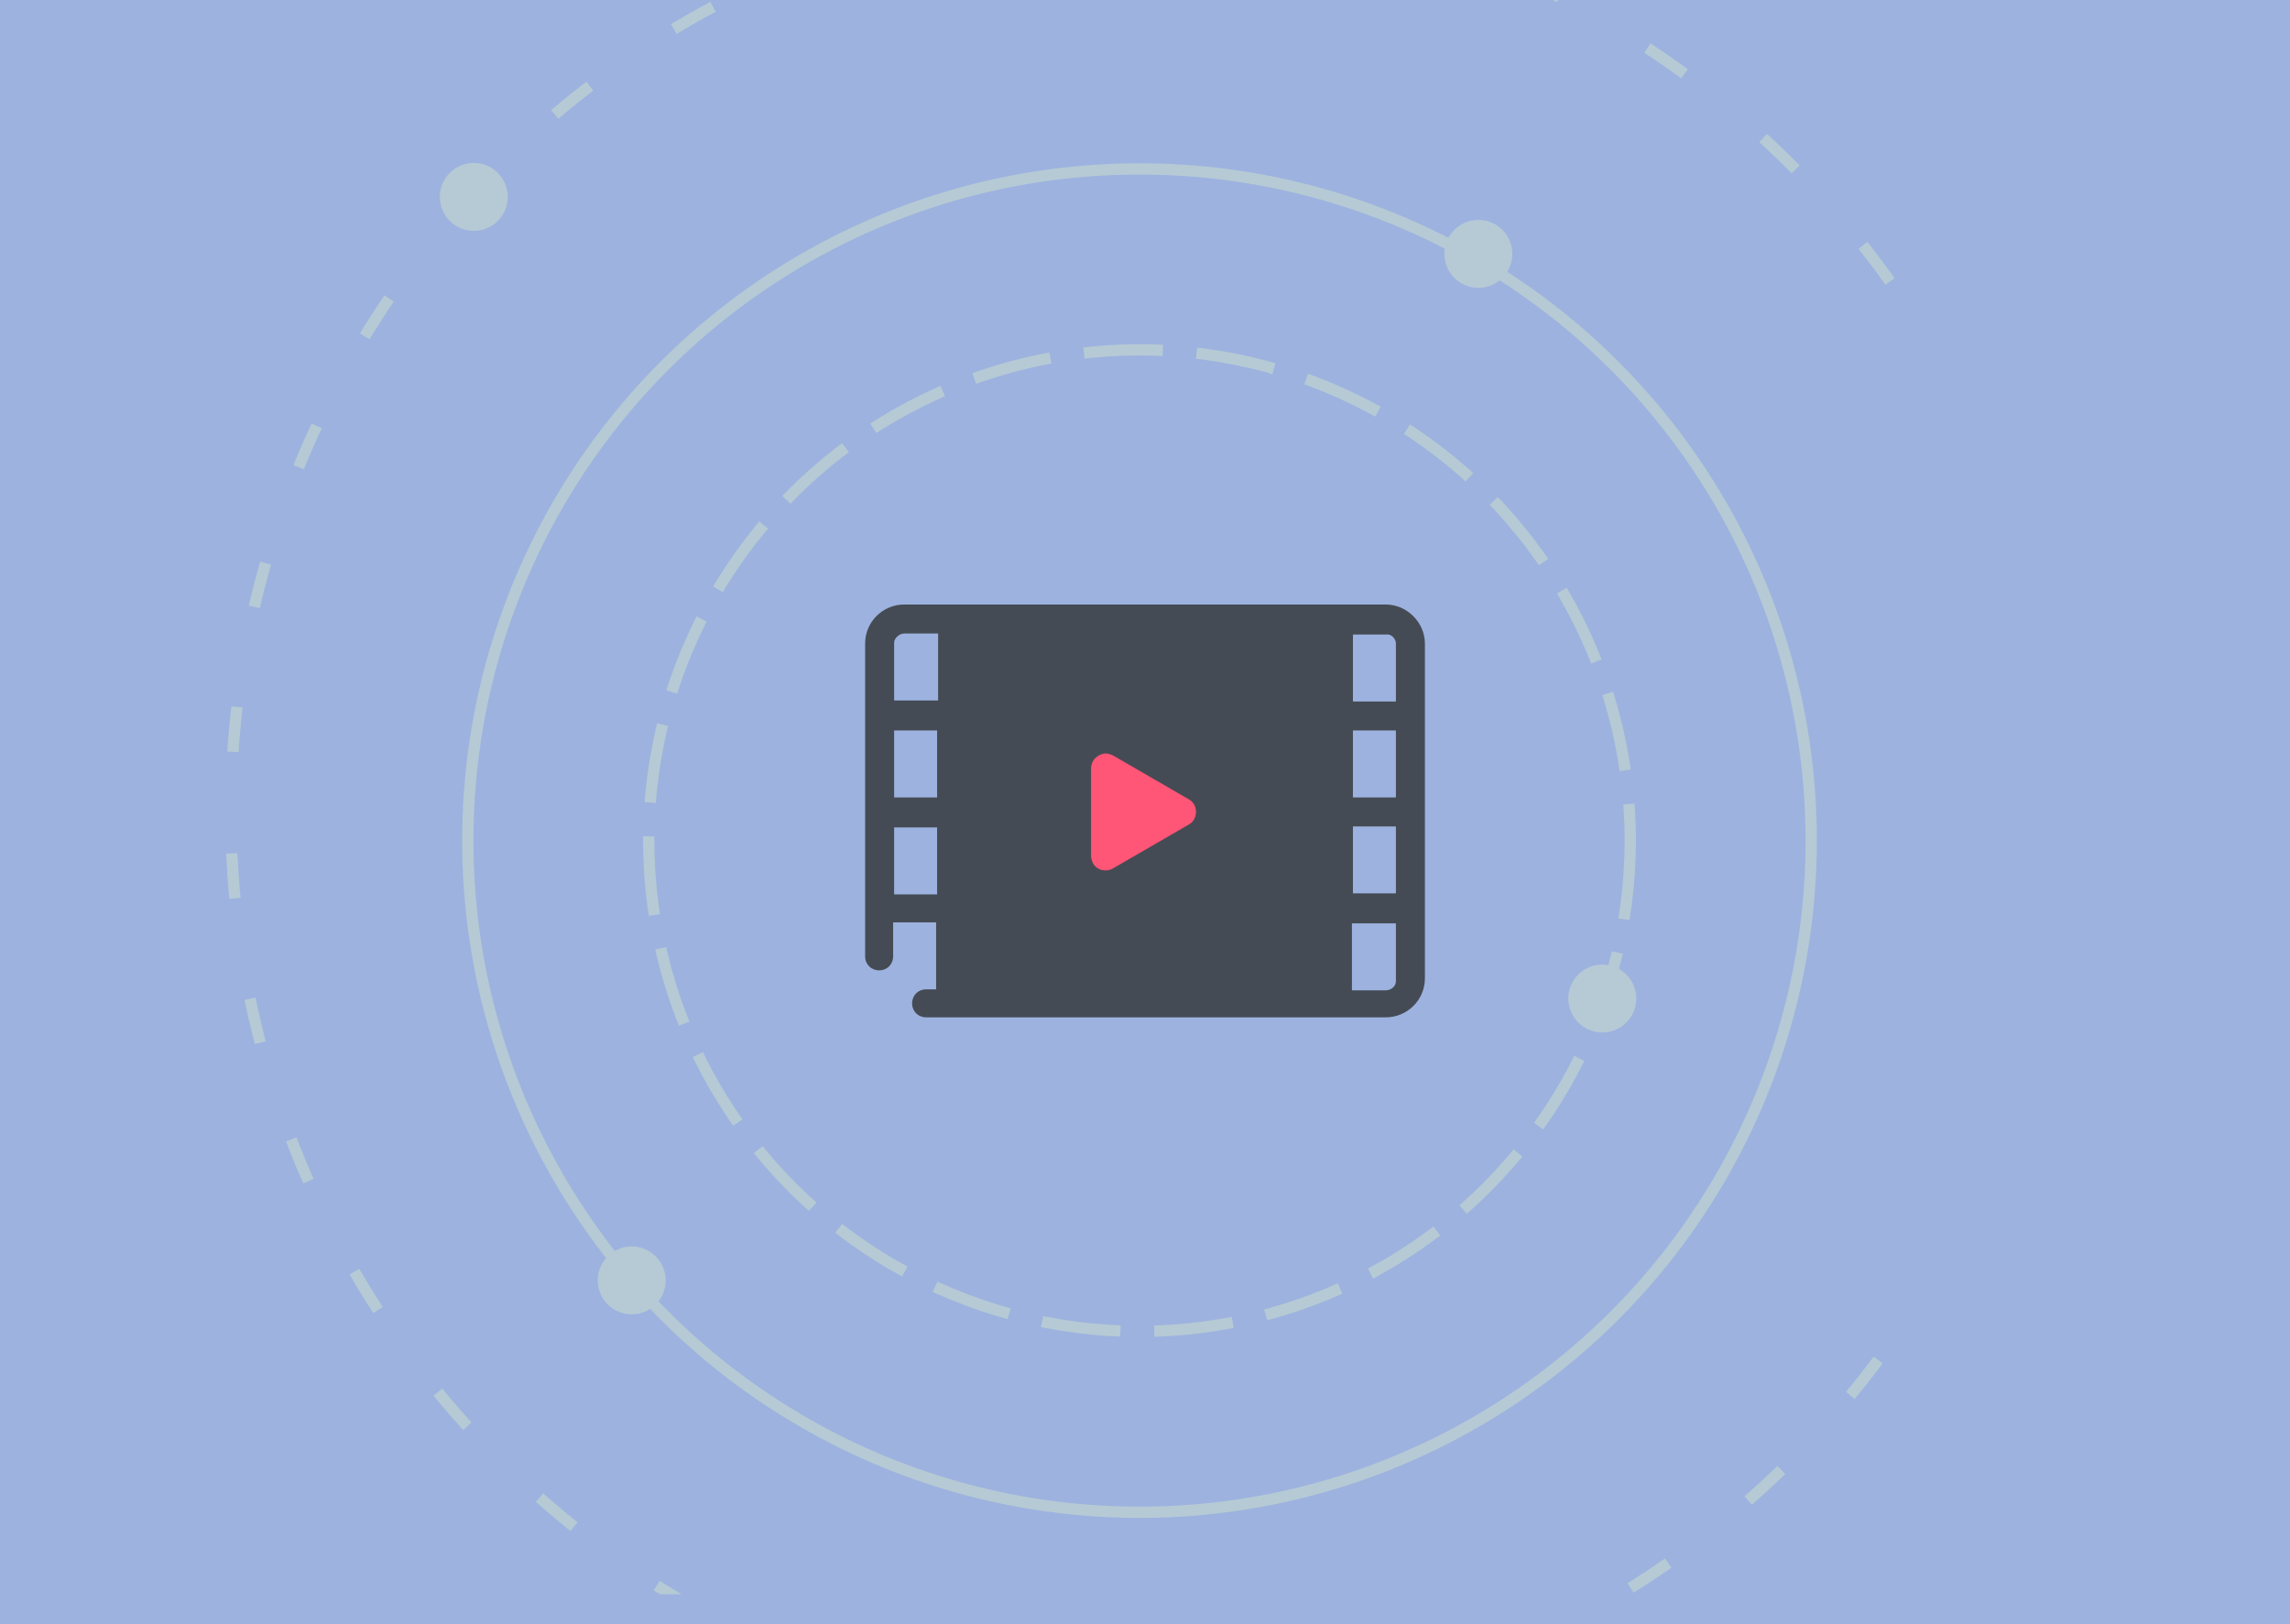 <?xml version="1.0" encoding="utf-8"?>
<!-- Generator: Adobe Illustrator 23.1.0, SVG Export Plug-In . SVG Version: 6.00 Build 0)  -->
<svg version="1.1" id="Layer_1" xmlns="http://www.w3.org/2000/svg" xmlns:xlink="http://www.w3.org/1999/xlink" x="0px" y="0px"
	 viewBox="0 0 229.1 162.5" style="enable-background:new 0 0 229.1 162.5;" xml:space="preserve">
<rect x="0" y="0" width="229.1" height="162.5" fill="#333333" stroke="none"/>
<style type="text/css">
	.st0{clip-path:url(#SVGID_2_);}
	.st1{fill:#ECEFF1;}
	.st2{fill:#9DB2DF;}
	.st3{clip-path:url(#SVGID_4_);}
	.st4{fill:none;}
	.st5{fill:none;stroke:#B5CAD4;stroke-width:1.129;stroke-dasharray:4.516,10.161;}
	.st6{fill:none;stroke:#B5CAD4;stroke-width:1.129;}
	.st7{fill:none;stroke:#B5CAD4;stroke-width:1.129;stroke-dasharray:7.903,3.387;}
	.st8{fill:#B5CAD4;}
	.st9{fill:#444B54;}
	.st10{fill:#FF5576;}
</style>
<g>
	<defs>
		<rect id="SVGID_1_" width="229.1" height="162.5"/>
	</defs>
	<clipPath id="SVGID_2_">
		<use xlink:href="#SVGID_1_"  style="overflow:visible;"/>
	</clipPath>
	<g id="اپلیکیشن_حسابداری_شخصی_1" class="st0">
		<rect x="65.8" y="53.4" class="st1" width="97.5" height="55.7"/>
		<g id="Group_598">
			<rect id="Rectangle_1210" class="st2" width="229.1" height="162.5"/>
			<g>
				<defs>
					<rect id="SVGID_3_" width="229.1" height="162.5"/>
				</defs>
				<clipPath id="SVGID_4_">
					<use xlink:href="#SVGID_3_"  style="overflow:visible;"/>
				</clipPath>
				<g id="Mask_Group_27" transform="translate(-36 -3)" class="st3">
					<g id="Group_535">
						<g id="Ellipse_320" transform="translate(75 -12)">
							<circle class="st4" cx="75.6" cy="96.3" r="92"/>
							<circle class="st5" cx="75.6" cy="96.3" r="91.5"/>
						</g>
						<g id="Ellipse_319" transform="translate(96 12)">
							<circle class="st4" cx="54" cy="75.1" r="67.7"/>
							<circle class="st6" cx="54" cy="75.1" r="67.2"/>
						</g>
						<g id="Ellipse_318" transform="translate(112 28)">
							<circle class="st4" cx="38" cy="59.1" r="49.7"/>
							<circle class="st7" cx="38" cy="59.1" r="49.1"/>
						</g>
					</g>
					<circle id="Ellipse_321" class="st8" cx="83.4" cy="22.7" r="3.4"/>
					<circle id="Ellipse_322" class="st8" cx="99.2" cy="131.1" r="3.4"/>
					<circle id="Ellipse_323" class="st8" cx="183.9" cy="28.4" r="3.4"/>
					<circle id="Ellipse_324" class="st8" cx="196.3" cy="102.9" r="3.4"/>
					<circle id="Ellipse_325" class="st8" cx="239.2" cy="60" r="3.4"/>
				</g>
			</g>
			<g id="Group_581" transform="translate(81 30)">
				<path id="Path_2311" class="st4" d="M2.7,82.1V20.4h61.7v61.7H2.7z"/>
				<g id="Group_580" transform="translate(3.652 12.781)">
					<path id="Path_2312" class="st9" d="M54,17.7H5.8c-2.1,0-3.9,1.7-3.9,3.9v31.3c0,0.8,0.6,1.4,1.4,1.4s1.4-0.6,1.4-1.4v-3.4h4.3
						v6.7h-1c-0.8,0-1.4,0.6-1.4,1.4c0,0.8,0.6,1.4,1.4,1.4H54c2.1,0,3.9-1.7,3.9-3.9V21.6C57.9,19.5,56.1,17.7,54,17.7L54,17.7z
						 M4.8,30.3h4.3V37H4.8V30.3z M50.6,30.3H55V37h-4.3V30.3z M50.6,39.9H55v6.7h-4.3V39.9z M55,21.6v5.8h-4.3v-6.7H54
						C54.5,20.6,55,21.1,55,21.6L55,21.6z M5.8,20.6h3.4v6.7H4.8v-5.8C4.8,21.1,5.3,20.6,5.8,20.6L5.8,20.6z M4.8,46.7v-6.7h4.3v6.7
						H4.8z M54,56.3h-3.4v-6.7H55v5.8C55,55.9,54.5,56.3,54,56.3L54,56.3z"/>
					<path id="Path_2313" class="st10" d="M26.7,32.8l7.6,4.4c0.7,0.4,0.9,1.3,0.5,2c-0.1,0.2-0.3,0.4-0.5,0.5l-7.6,4.4
						c-0.7,0.4-1.6,0.2-2-0.5c-0.1-0.2-0.2-0.5-0.2-0.7v-8.8c0-0.8,0.6-1.4,1.4-1.5C26.2,32.6,26.5,32.7,26.7,32.8L26.7,32.8z"/>
				</g>
			</g>
		</g>
	</g>
</g>
</svg>
